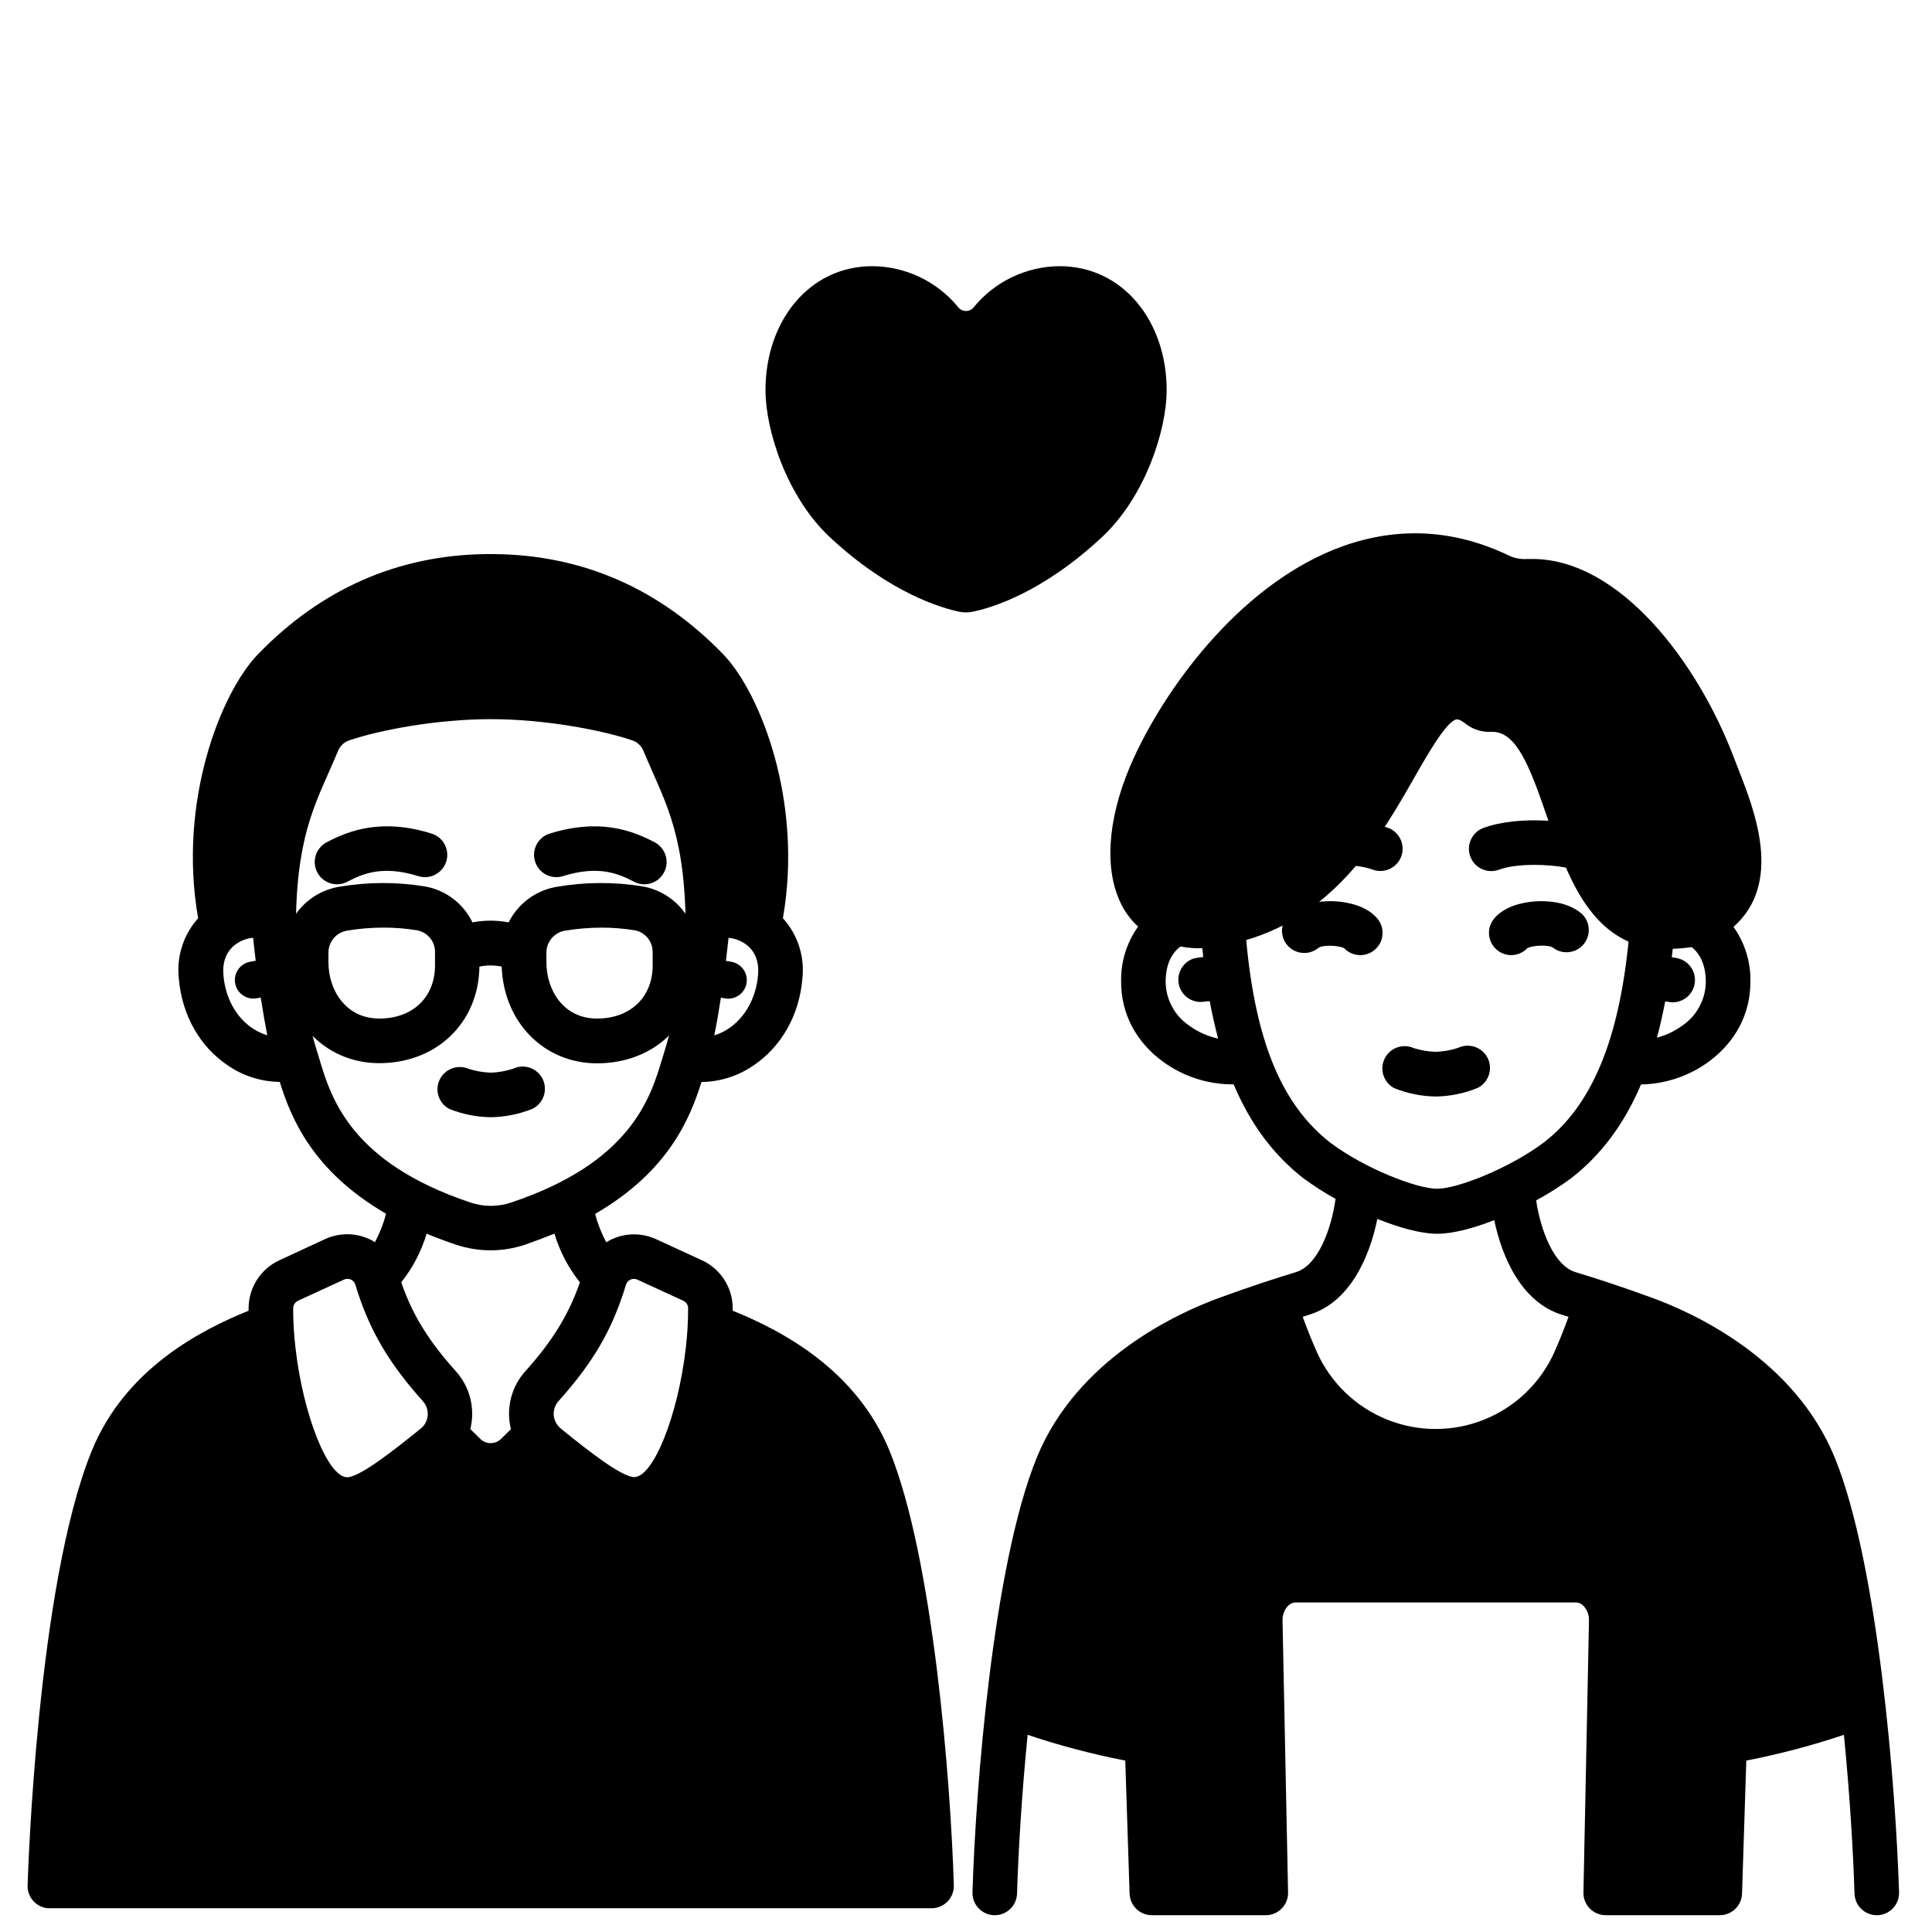 <?xml version="1.0" encoding="UTF-8"?>
<!-- Uploaded to: ICON Repo, www.iconrepo.com, Generator: ICON Repo Mixer Tools -->
<svg width="800px" height="800px" version="1.1" viewBox="144 144 512 512" xmlns="http://www.w3.org/2000/svg">
 <defs>
  <clipPath id="a">
   <path d="m401 285h247v366.9h-247z"/>
  </clipPath>
 </defs>
 <path d="m379.76 528.53c-8.855-21.648-28.652-31.949-41.582-37.176v-0.66l-0.004 0.004c-0.008-5.469-3.195-10.434-8.164-12.715l-12.191-5.609c-3.688-1.672-7.918-1.672-11.602 0-0.535 0.25-1.055 0.535-1.555 0.848-1.277-2.387-2.266-4.914-2.953-7.527 19.531-11.297 25.211-25.465 28.191-34.953h0.07c4.816-0.07 9.508-1.543 13.5-4.242 7.547-4.981 12.348-13.41 13.164-23.125v0.004c0.664-5.844-1.215-11.688-5.156-16.051 5.422-30.887-5.973-59.73-15.812-69.922-16.816-17.387-37.215-26.332-60.645-26.566h-2.301c-23.312 0.305-43.621 9.238-60.379 26.566-9.84 10.195-21.254 39.047-15.832 69.934-3.91 4.363-5.769 10.188-5.117 16.008 0.816 9.711 5.617 18.145 13.164 23.125 3.992 2.699 8.684 4.172 13.5 4.242h0.078c2.953 9.484 8.648 23.617 28.184 34.941-0.691 2.617-1.68 5.144-2.953 7.535-0.496-0.316-1.016-0.598-1.555-0.844-3.684-1.68-7.914-1.68-11.602 0l-12.152 5.629c-4.969 2.281-8.16 7.242-8.176 12.711v0.668c-12.941 5.227-32.785 15.539-41.582 37.176-14.434 35.426-16.887 111.88-16.984 115.13-0.09 3.106 2.242 5.742 5.332 6.043h234.4c1.566-0.047 3.051-0.715 4.125-1.855s1.652-2.66 1.602-4.227c-0.824-27.344-5.441-86.641-17.012-115.09zm-71.273-39.82c0.492-1.379 0.984-2.793 1.387-4.223h0.004c0.184-0.613 0.625-1.117 1.211-1.379 0.277-0.129 0.586-0.199 0.895-0.195 0.312 0.004 0.621 0.07 0.902 0.195l12.203 5.609c0.766 0.363 1.258 1.125 1.27 1.969 0 3.555-0.211 7.106-0.629 10.637-2.047 17.711-8.52 33.969-13.59 34.117-0.117 0.008-0.234 0.008-0.355 0-3.641-0.5-11.809-6.887-19.207-12.879v-0.004c-0.375-0.32-0.707-0.691-0.984-1.102-1.301-1.93-1.105-4.5 0.473-6.207 8.059-8.977 12.98-16.848 16.422-26.539zm-29.105 34.055-2.648 2.609h0.004c-1.52 1.43-3.887 1.43-5.402 0l-2.695-2.648h-0.004c1.355-5.445-0.094-11.211-3.867-15.371-6.988-7.766-11.207-14.523-14.121-22.633-0.109-0.297-0.207-0.609-0.316-0.914h0.004c3.051-3.82 5.332-8.191 6.719-12.879 2.469 1.031 5.086 2.027 7.871 2.953h0.004c5.887 1.953 12.246 1.953 18.133 0 2.805-0.984 5.41-1.969 7.871-2.953 1.398 4.688 3.684 9.066 6.734 12.891-0.098 0.305-0.195 0.609-0.305 0.914-2.953 8.09-7.133 14.859-14.129 22.633h-0.004c-3.762 4.176-5.195 9.949-3.828 15.398zm65.516-120.41c-0.523 6.09-3.394 11.285-7.871 14.27v-0.004c-1.152 0.766-2.41 1.359-3.731 1.762 0.621-3.051 1.211-6.484 1.75-9.988l0.746 0.117 0.004 0.004c1.289 0.32 2.652 0.109 3.781-0.59 1.133-0.699 1.93-1.824 2.219-3.121 0.285-1.297 0.035-2.656-0.691-3.766-0.73-1.109-1.879-1.879-3.184-2.129-0.508-0.113-1.02-0.199-1.535-0.254 0.254-2.137 0.492-4.203 0.688-6.121 1.797 0.164 3.508 0.848 4.922 1.965 2.184 1.793 3.188 4.519 2.902 7.856zm-133.82 14.266c-4.508-2.953-7.391-8.176-7.871-14.27-0.285-3.356 0.727-6.062 2.953-7.871h-0.004c1.418-1.117 3.125-1.801 4.922-1.965 0.195 1.91 0.422 3.938 0.688 6.109-0.5 0.07-0.984 0.148-1.535 0.266-1.305 0.25-2.449 1.02-3.18 2.129s-0.98 2.469-0.695 3.766c0.289 1.297 1.09 2.422 2.219 3.121 1.129 0.699 2.492 0.91 3.781 0.59 0.246 0 0.5-0.09 0.746-0.117 0.543 3.512 1.133 6.938 1.75 9.988l0.004-0.004c-1.336-0.391-2.609-0.977-3.777-1.742zm17.594 8.117c-0.254-0.848-0.5-1.645-0.738-2.383-2.078-6.496-5.746-23.902-5.512-35.012 0.465-23.75 5.836-31.473 11.191-44.414 0.562-1.324 1.676-2.332 3.047-2.766 7.969-2.688 23.074-5.578 37.391-5.578 14.316 0 29.422 2.894 37.391 5.578h0.004c1.363 0.43 2.477 1.434 3.043 2.746 5.352 12.961 10.688 20.664 11.199 44.438 0.234 11.098-3.434 28.535-5.519 35.012-0.234 0.738-0.473 1.535-0.727 2.383-3.078 10.223-8.234 27.336-40.051 37.961h-0.004c-3.457 1.152-7.195 1.152-10.656 0-31.832-10.629-36.988-27.738-40.07-37.961zm-5.676 63.961 12.172-5.598c0.285-0.129 0.598-0.195 0.914-0.195 0.309-0.004 0.613 0.062 0.895 0.184 0.586 0.273 1.027 0.781 1.211 1.398 0.422 1.438 0.895 2.856 1.387 4.231 3.453 9.625 8.383 17.562 16.461 26.566v0.004c0.941 1.02 1.418 2.383 1.316 3.766-0.102 1.387-0.773 2.664-1.855 3.535-7.391 5.973-15.578 12.387-19.219 12.891-0.117 0.008-0.234 0.008-0.352 0-5.078-0.156-11.555-16.414-13.602-34.125-0.422-3.535-0.633-7.09-0.629-10.648 0.008-0.859 0.508-1.637 1.289-1.996z"/>
 <path d="m375.2 214.54c8.828 0.059 17.168 4.055 22.75 10.895 0.496 0.617 1.25 0.98 2.047 0.98 0.793 0 1.547-0.363 2.047-0.98 5.578-6.84 13.922-10.836 22.75-10.895 16.875 0 28.379 14.691 28.379 32.809 0 10.824-5.777 28.367-17.082 38.938-16.09 15.047-29.758 18.914-34.441 19.848v-0.004c-1.117 0.219-2.262 0.219-3.375 0-4.644-0.984-18.32-4.801-34.441-19.848-11.238-10.566-16.973-28.102-16.973-38.934 0-18.117 11.461-32.809 28.34-32.809z"/>
 <path d="m504.5 397.12c-1.613 0-3.156-0.656-4.269-1.82-1.445-0.809-5.617-0.914-6.762-0.156v-0.004c-2.484 2.113-6.211 1.816-8.324-0.668s-1.816-6.211 0.668-8.324c4.094-3.512 10.145-3.445 12.555-3.258 2.734 0.227 7.766 1.102 10.648 4.527 1.477 1.754 1.801 4.207 0.832 6.289s-3.055 3.41-5.348 3.414z"/>
 <path d="m544.49 397.12c-2.293-0.004-4.379-1.332-5.348-3.414s-0.645-4.535 0.832-6.289c2.883-3.426 7.871-4.301 10.648-4.527 2.41-0.188 8.461-0.254 12.555 3.258 2.309 2.164 2.504 5.766 0.434 8.164-2.066 2.398-5.656 2.738-8.137 0.77-1.094-0.719-5.266-0.609-6.711 0.195-1.113 1.172-2.656 1.84-4.273 1.844z"/>
 <path d="m564.33 375.4c-1.008 0-1.996-0.258-2.875-0.746-2.449-1.27-14.27-2.449-20.34-0.129-3.008 1.039-6.301-0.496-7.441-3.469-1.141-2.973 0.285-6.316 3.223-7.555 9.426-3.609 25.082-2.078 30.309 0.836l-0.004 0.004c2.348 1.309 3.516 4.039 2.84 6.641-0.676 2.602-3.023 4.418-5.711 4.418z"/>
 <path d="m484.7 375.4c-2.695 0.004-5.047-1.816-5.723-4.426-0.676-2.606 0.5-5.34 2.859-6.644 5.227-2.953 20.879-4.449 30.297-0.836 2.906 1.25 4.312 4.574 3.184 7.531-1.133 2.957-4.394 4.496-7.394 3.488-6.07-2.32-17.891-1.141-20.348 0.137l-0.004 0.004c-0.879 0.488-1.867 0.746-2.871 0.746z"/>
 <path d="m524.5 434.59c-3.762-0.055-7.481-0.801-10.973-2.203-2.84-1.473-3.992-4.934-2.602-7.812 1.395-2.879 4.82-4.125 7.738-2.816 1.891 0.594 3.856 0.926 5.836 0.984 2.004-0.07 3.992-0.418 5.902-1.043 2.941-1.41 6.469-0.168 7.879 2.769 1.41 2.941 0.168 6.469-2.773 7.879-3.5 1.418-7.231 2.18-11.008 2.242z"/>
 <path d="m233.31 378.35c-2.711-0.004-5.074-1.848-5.727-4.481-0.656-2.629 0.566-5.367 2.961-6.641 6.082-3.227 14.762-6.406 27.836-2.32 3.117 0.973 4.852 4.285 3.879 7.398-0.973 3.113-4.285 4.852-7.398 3.879-9.289-2.894-14.574-0.758-18.793 1.477l-0.004-0.004c-0.848 0.453-1.793 0.691-2.754 0.691z"/>
 <path d="m314.75 378.35c-0.961 0.004-1.906-0.234-2.754-0.691-4.231-2.234-9.504-4.379-18.805-1.477v0.004c-3.113 0.969-6.426-0.77-7.394-3.883-0.973-3.113 0.766-6.426 3.883-7.394 13.078-4.074 21.746-0.906 27.836 2.32 2.394 1.273 3.617 4.012 2.961 6.641-0.652 2.633-3.016 4.477-5.727 4.481z"/>
 <path d="m314.23 378.89c-7.5-1.207-15.148-1.168-22.633 0.117-5.531 0.906-10.293 4.414-12.793 9.43-3.172-0.602-6.43-0.602-9.605 0-2.434-5.059-7.176-8.617-12.711-9.547-7.5-1.207-15.148-1.168-22.633 0.117-4.125 0.699-7.867 2.844-10.555 6.051-2.684 3.203-4.141 7.262-4.106 11.445v2.512c0 15.242 10.875 26.734 25.289 26.734 15.273 0 26.371-10.754 26.566-25.586 1.945-0.414 3.957-0.414 5.902 0 0.512 14.691 11.199 25.633 25.258 25.633 15.371 0 26.566-10.895 26.566-25.898l0.004-3.539c0.051-4.168-1.391-8.215-4.059-11.418-2.664-3.199-6.387-5.344-10.492-6.051zm-54.949 20.949c0 8.434-5.902 14.09-14.762 14.09-8.855 0-13.48-7.508-13.48-14.926v-2.5h0.004c-0.027-2.852 1.988-5.316 4.789-5.852 3.254-0.547 6.543-0.824 9.84-0.828 2.969 0.004 5.93 0.242 8.859 0.719 2.789 0.52 4.797 2.977 4.75 5.816zm57.684 0c0 8.434-5.902 14.09-14.762 14.09-8.855 0.004-13.402-7.504-13.402-14.914v-2.5c-0.023-2.856 1.996-5.32 4.805-5.856 3.25-0.547 6.543-0.82 9.84-0.828 2.965 0.004 5.926 0.246 8.855 0.719 2.75 0.566 4.707 3.012 4.652 5.816z"/>
 <path d="m274.05 440.08c-3.773-0.059-7.5-0.805-11-2.207-2.781-1.492-3.894-4.906-2.531-7.75s4.723-4.113 7.625-2.887c1.91 0.617 3.898 0.965 5.906 1.035 2.008-0.07 3.992-0.422 5.902-1.043 2.941-1.41 6.469-0.172 7.879 2.769s0.168 6.465-2.769 7.875c-3.508 1.402-7.238 2.152-11.012 2.207z"/>
 <g clip-path="url(#a)">
  <path d="m630.25 530.34c-10.688-26.254-37.391-38.375-48.414-42.41-9.012-3.277-15.074-5.207-20.301-6.801-5.766-1.75-9.25-11.09-10.441-19.012h0.004c3.238-1.746 6.348-3.719 9.309-5.902 7.871-6.121 13.992-14.277 18.488-24.828 6.387-0.109 12.582-2.168 17.762-5.902 7.231-5.234 11.219-12.793 11.219-21.234 0.125-5.231-1.445-10.359-4.477-14.621 13.105-11.609 5.629-30.719 1.367-41.574-0.434-1.102-0.855-2.176-1.238-3.199-9.711-25.645-30.453-52.723-53.441-52.723h-1.348c-1.594 0.117-3.188-0.156-4.644-0.797-14.465-7.016-29.312-7.871-44.121-2.629-26.016 9.27-46.062 35.828-55.332 55.762-6.731 14.484-8.215 28.301-4.082 37.895h-0.004c1.145 2.734 2.867 5.188 5.047 7.195-3.043 4.273-4.621 9.418-4.496 14.66 0 8.461 3.984 16 11.227 21.234 5.168 3.727 11.348 5.789 17.715 5.906h0.875c4.477 10.578 10.598 18.766 18.527 24.914 2.707 1.996 5.539 3.816 8.484 5.441-1.121 8-4.625 17.633-10.5 19.414-5.215 1.594-11.285 3.523-20.289 6.801-10.992 4.004-37.727 16.156-48.414 42.41-11.582 28.438-16.195 87.734-17.012 115.13h-0.004c-0.098 3.258 2.461 5.981 5.719 6.082h0.188c3.191 0 5.809-2.539 5.902-5.731 0.316-10.488 1.191-25.77 2.805-42.074 8.469 2.844 17.113 5.125 25.879 6.828 0.395 11.75 0.809 24.602 1.141 35.258h0.004c0.098 3.188 2.715 5.719 5.902 5.719h30.309c0.508 0.004 1.012-0.07 1.496-0.227 2.578-0.734 4.34-3.113 4.289-5.797l-1.465-72h-0.004c-0.059-1.449 0.457-2.867 1.438-3.938 0.508-0.559 1.215-0.891 1.969-0.922h74.402c0.75 0.031 1.461 0.363 1.965 0.922 0.98 1.07 1.5 2.488 1.438 3.938l-1.465 72c-0.031 1.566 0.559 3.078 1.645 4.211 1.086 1.129 2.574 1.781 4.141 1.812h30.336c3.191 0 5.805-2.531 5.906-5.719 0.324-10.617 0.738-23.508 1.133-35.258h-0.004c8.766-1.707 17.406-3.988 25.871-6.828 1.605 16.305 2.488 31.586 2.805 42.074 0.094 3.191 2.711 5.731 5.902 5.731h0.18c1.566-0.047 3.047-0.715 4.121-1.855 1.074-1.141 1.652-2.66 1.605-4.227-0.855-27.387-5.473-86.684-17.016-115.13zm-44.957-120.96c0.242 0.016 0.48 0.047 0.719 0.098 3.184 0.703 6.332-1.309 7.035-4.496 0.699-3.184-1.312-6.332-4.496-7.035-0.512-0.109-0.984-0.195-1.496-0.254l0.234-2.242v-0.004c1.691-0.062 3.375-0.215 5.047-0.453 2.43 1.969 3.719 5.098 3.719 9.211h0.004c-0.051 4.695-2.422 9.062-6.328 11.66-1.996 1.441-4.242 2.504-6.621 3.129 0.824-3.051 1.543-6.258 2.184-9.613zm-126.05 6.484c-3.91-2.598-6.285-6.965-6.336-11.66 0-4.223 1.359-7.457 3.938-9.367h0.059-0.004c1.887 0.367 3.809 0.516 5.727 0.441 0.078 0.789 0.156 1.574 0.246 2.344-0.816 0.066-1.629 0.188-2.43 0.363-2.938 0.906-4.688 3.91-4.027 6.91 0.66 3.004 3.512 4.996 6.559 4.582 0.527-0.109 1.07-0.156 1.613-0.137 0.656 3.465 1.402 6.762 2.234 9.891h-0.004c-2.731-0.582-5.312-1.727-7.574-3.367zm37.391 31.027c-12.859-9.988-19.887-26.695-22.375-53.777 23.961-6.988 35.848-27.77 44.695-43.297 3.543-6.188 8.383-14.672 11.051-15.172 0.375-0.07 1.27 0.234 2.617 1.328h-0.004c1.934 1.43 4.305 2.125 6.703 1.969h0.137c6.367 0 9.84 8.855 14.477 22.387 4.477 13.125 9.496 27.816 21.648 33.211-2.656 26.441-9.84 43.465-22.414 53.203-9.074 6.809-22.906 12.289-28.32 12.289-5.414 0-19.199-5.391-28.203-12.141zm-5.738 45.539c10.824-3.285 16.039-15.23 18.117-25.406 5.856 2.352 11.57 3.938 15.863 3.938 4.113 0 9.523-1.426 15.113-3.609 2.125 10.117 7.359 21.855 18.055 25.113l1.633 0.5c-1.133 3.129-2.371 6.25-3.731 9.32l0.004-0.004c-3.641 8.148-10.305 14.57-18.582 17.91-8.281 3.34-17.531 3.34-25.812 0-8.277-3.34-14.938-9.762-18.582-17.91-1.359-3.059-2.609-6.18-3.738-9.32z"/>
 </g>
</svg>